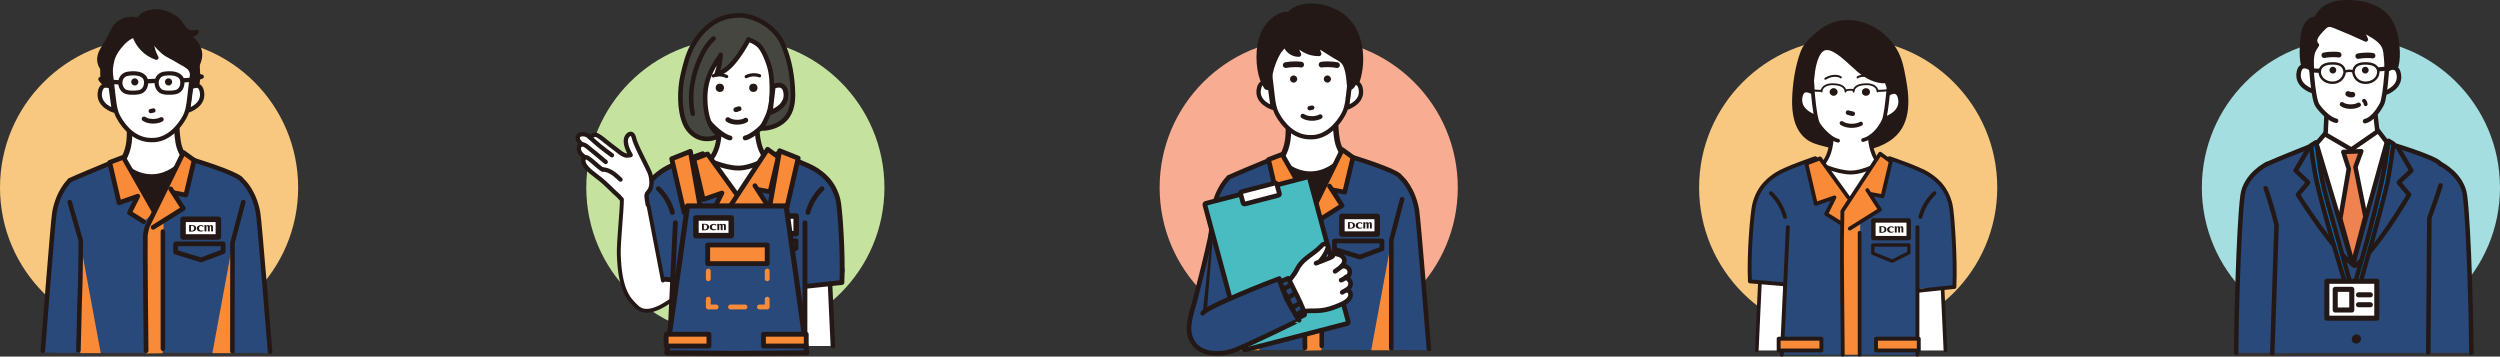 <?xml version="1.0" encoding="UTF-8"?><svg id="_レイヤー_2" xmlns="http://www.w3.org/2000/svg" viewBox="0 0 444.41 63.39"><rect x="0" y="0" width="444.41" height="63.39" fill="#333333" stroke="none"/><g id="_レイヤー_1-2"><circle cx="417.91" cy="33.34" r="26.5" style="fill:#a4dee0;"/><g id="body"><path d="M403.78,28.89s-2.16,1.08-3.31,2.43c-1.15,1.35-2.23,4.8-2.5,10-.27,5.2-.68,21.39-.68,21.39h9.8l-1.08-29.57-2.23-4.26Z" style="fill:#284979;"/><path d="M422.53,23.37c-.08,0-.18,0-.3.05-1.25.47-2.16,1.6-3.19,2.41-.26.2-.54.4-.87.44-.44.06-.86-.17-1.24-.4-.77-.48-1.51-1.09-2.31-1.51-.42-.22-1.22-.55-1.69-.3-.44.24-.74.92-.97,1.33-.38.68-.71,1.41-.78,2.19-.08.9.2,1.8.43,2.67,1.54,5.86,1.38,12.4,4.93,17.36.4.56.89,1.12,1.57,1.27.69.16,1.41-.16,1.98-.58,1.85-1.36,2.63-3.68,3.19-5.87.94-3.73,1.52-7.55,1.73-11.39.09-1.66.09-3.38-.6-4.89-.32-.69-.76-1.3-1.21-1.91-.26-.36-.32-.85-.67-.89Z" style="fill:#fff;"/><path d="M432.42,42.94c-.91,3.58-.5,7.1-.62,10.72-.07,1.96-.08,3.93-.08,5.89,0,1.77.27,1.26,0,3.01,0,.06-.02.12-.03.18-.93-.02-1.87,0-2.81,0h-20.51c-1.39,0-2.79.04-4.18.08-.07,0-.14,0-.19-.04-.05-.05-.05-.12-.05-.19.02-2.02.03-1.55.05-3.57l-.81-29.55c.5-.33,1.06-.58,1.61-.83,1.02-.46,2-1.03,3.01-1.5.27-.13,3.74-1.48,3.74-1.47,2.75,5.51,3.29,11.64,5.6,17.33.16.4.95,2.7.95,2.7,0,0,4.55-12.33,5.58-18.37.07-.42.15-.85.37-1.22.67-1.12,1.97-.37,2.85.07,2.25,1.14,5.17,1.26,7.03,3.08.06.06.11.11.17.17l-1.69,13.49Z" style="fill:#284979;"/><path d="M402.97,29.16s-3.85,1.88-4.33,5.65c-.73,5.77-1.14,24.05-1.13,27.91" style="fill:none; stroke:#231815; stroke-linecap:round; stroke-linejoin:round; stroke-width:.8px;"/><path d="M433.05,28.89s2.16,1.08,3.31,2.43c1.15,1.35,2.23,4.8,2.5,10,.27,5.2.68,21.39.68,21.39h-9.8l1.08-29.57,2.23-4.26Z" style="fill:#284979;"/><path d="M433.86,29.16s3.85,1.88,4.33,5.65c.73,5.77,1.14,24.05,1.13,27.91" style="fill:none; stroke:#231815; stroke-linecap:round; stroke-linejoin:round; stroke-width:.8px;"/><path d="M402.97,29.18c1.8-.83,8.81-3.62,8.81-3.62l1.51-1.77,9.39-.63,1.74,2.28s9.02,2.65,9.38,3.74" style="fill:none; stroke:#231815; stroke-linecap:round; stroke-linejoin:round; stroke-width:.8px;"/><path d="M403.93,62.77l.76-22.78s-.89-3.66-1.94-6.53" style="fill:none; stroke:#231815; stroke-linecap:round; stroke-linejoin:round; stroke-width:.8px;"/><polygon points="413.56 20.63 413.4 23.91 417.98 26.58 422.61 23.39 422.24 20.11 413.56 20.63" style="fill:#fff; stroke:#231815; stroke-linecap:round; stroke-linejoin:round; stroke-width:.8px;"/><polyline points="411.86 25.8 418.25 47.08 424.27 25.39" style="fill:none; stroke:#231815; stroke-linecap:round; stroke-linejoin:round; stroke-width:.8px;"/><polygon points="416.56 27.01 417.53 30.03 416.02 38.89 418.25 46.93 420.48 38.49 418.71 29.7 419.75 26.88 416.56 27.01" style="fill:#ef8251; stroke:#231815; stroke-linecap:round; stroke-linejoin:round; stroke-width:.8px;"/><path d="M419.69,52.15c-.08.45-.5.77-.95.71-.45-.05-.75-.46-.67-.9.08-.45.5-.77.95-.71.45.05.75.46.67.9Z" style="fill:#231815;"/><path d="M419.69,60.36c-.08.45-.5.77-.95.71-.45-.05-.75-.46-.67-.9.08-.45.5-.77.95-.71.45.05.75.46.67.9Z" style="fill:#231815;"/><path d="M410.54,26.12l-2.47,4.19,2,1.89.23.26-1.82,2.15s6.79,10.79,10.19,12.63" style="fill:none; stroke:#231815; stroke-linecap:round; stroke-linejoin:round; stroke-width:.8px;"/><path d="M426.19,26.12l2.47,4.19-2,1.89-.23.26,1.82,2.15s-6.31,10.79-9.71,12.63" style="fill:none; stroke:#231815; stroke-linecap:round; stroke-linejoin:round; stroke-width:.8px;"/><path d="M433.85,32.95c-.86,2.75-2,5.8-2,5.8l-.19,23.92" style="fill:none; stroke:#231815; stroke-linecap:round; stroke-linejoin:round; stroke-width:.8px;"/><path d="M418.72,50.04s4.73-15.88,5.54-22.64l.34-2.37.88.54s-.75,5.44-1.15,7.16c-1.15,5-4.66,17.3-4.66,17.3h-.95Z" style="fill:#0072bb; stroke:#231815; stroke-linecap:round; stroke-linejoin:round; stroke-width:.8px;"/><path d="M417.71,50.04l-3.98-14.15c-.82-2.91-1.39-5.88-1.7-8.89l-.34-1.7-.88.54s.34,3.31,1.01,6.42c1.09,5.01,5,17.84,5,17.84l.88-.07Z" style="fill:#0072bb; stroke:#231815; stroke-linecap:round; stroke-linejoin:round; stroke-width:.8px;"/><rect x="413.63" y="50" width="8.88" height="6.56" style="fill:#fff; stroke:#231815; stroke-linecap:round; stroke-linejoin:round; stroke-width:.9px;"/><rect x="415.12" y="51.43" width="2.94" height="3.68" style="fill:#fff; stroke:#231815; stroke-linecap:round; stroke-linejoin:round; stroke-width:.9px;"/><line x1="419.26" y1="52.41" x2="421.36" y2="52.41" style="fill:none; stroke:#231815; stroke-linecap:round; stroke-linejoin:round; stroke-width:.9px;"/><line x1="419.26" y1="54.17" x2="421.36" y2="54.17" style="fill:none; stroke:#231815; stroke-linecap:round; stroke-linejoin:round; stroke-width:.9px;"/></g><path id="back_hair" d="M409.44,11.51c-.33-.94-.26-3.37-.16-4.33.12-1.18.31-2.68,1.33-3.49.29-.23.68-.38,1.05-.32.33-.52.66-1.05,1.1-1.5,1.66-1.68,4.73-1.63,6.94-1.26,1.79.31,3.55,1.1,4.67,2.46.42.51.74,1.09,1,1.69.76,1.8,1.12,5.1.6,6.98l-16.54-.24Z" style="fill:#231815; stroke:#231815; stroke-linecap:round; stroke-linejoin:round; stroke-width:.8px;"/><g id="hair"><path d="M424.33,11.73c-.12-.23-.1-.51-.08-.77.09-1.08.3-2.2.22-3.28-.09-1.31-.62-2.56-1.53-3.51-.46-.48-1-.89-1.57-1.21-1.31-.74-2.82-1.04-4.33-1.16-.74-.06-1.51-.07-2.2.22-.57.24-1.04.67-1.49,1.09-.48.45-.96.91-1.36,1.43-.8,1.04-1.16,2.27-1.27,3.57-.05.65.07,1.29.11,1.95.05.76.05,1.51,0,2.27-.38-.23-.82-.48-1.24-.35-.39.11-.64.51-.75.91-.27,1.01.24,2.17,1.16,2.67.3.16.64.26.92.47.67.51.71,1.48,1,2.27.42,1.15,1.41,1.98,2.42,2.67.83.56,1.72,1.08,2.72,1.2.76.09,1.53-.05,2.27-.25.56-.15,1.12-.33,1.63-.61,1.49-.82,2.39-2.44,2.82-4.09.04-.15.08-.3.15-.44.11-.19.29-.32.47-.45.66-.49,1.31-1.03,1.69-1.75.38-.73.41-1.69-.13-2.31-.3-.34-1.16-.78-1.58-.44-.02-.03-.04-.06-.06-.09Z" style="fill:#fff;"/><path d="M410.47,12s-1.39-.88-1.78.68c-.64,2.57,2.33,3.48,2.33,3.48" style="fill:none; stroke:#231815; stroke-linecap:round; stroke-linejoin:round; stroke-width:.8px;"/><path d="M424.55,12.28s1.36-.92,1.8.62c.73,2.55-2.21,3.56-2.21,3.56" style="fill:none; stroke:#231815; stroke-linecap:round; stroke-linejoin:round; stroke-width:.8px;"/><path d="M415.28,21.47c-1.14-.22-2.56-1.64-3.32-2.73-.89-1.29-1.21-8.67-1.21-8.93" style="fill:none; stroke:#231815; stroke-linecap:round; stroke-linejoin:round; stroke-width:.8px;"/><path d="M424.5,9.12c0,.25-.36,8.04-1.1,9.42-.77,1.42-1.85,2.74-2.98,3" style="fill:none; stroke:#231815; stroke-linecap:round; stroke-linejoin:round; stroke-width:.8px;"/><path d="M420.86,5.81c1.31.73,2.71,1.59,3.07,2.85.12.42.17.85.21,1.28.06.63.1,1.26.12,1.89,0,.16.39-.05.43-.1.07-.08.06-.34.09-.44.11-.42.26-.82.32-1.25.12-.85.11-1.71.05-2.56-.09-1.44-.6-2.8-1.63-3.85-1.44-1.46-3.52-2.2-5.59-2.46-1.16-.15-2.37-.15-3.45.26-.8.31-1.5.83-2.1,1.43-.93.92-1.63,2.06-2.03,3.3-.63,1.94-.21,3.7.21,5.62.02.1.05.21.12.28.08.07.22.09.28,0-.07-.8-.06-1.68.1-2.48.12-.61.46-1.05.8-1.57-.31-.26-.39-.71-.29-1.09.1-.38.34-.71.59-1.02.31-.37.63-.72.98-1.05.18-.17.38-.34.61-.42.4-.13.84.02,1.24.18,1.88.74,3.74,1.55,5.57,2.41-.29-.71-.66-1.39-1.09-2.03.41.26.89.52,1.39.8Z" style="fill:#231815; stroke:#231815; stroke-linecap:round; stroke-linejoin:round; stroke-width:.8px;"/></g><g id="eyebrows"><path d="M415.75,9.74c-.4-.1-1.74-.1-2.59.08" style="fill:none; stroke:#231815; stroke-linecap:round; stroke-linejoin:round; stroke-width:.97px;"/><path d="M421.78,9.9c-.4-.1-1.74-.1-2.59.08" style="fill:none; stroke:#231815; stroke-linecap:round; stroke-linejoin:round; stroke-width:.97px;"/></g><path id="nose" d="M417.41,16.68c.35.21.54.14.78.14" style="fill:none; stroke:#231815; stroke-linecap:round; stroke-linejoin:round; stroke-width:.97px;"/><g id="mouth"><path d="M419.29,18.63c-.86.47-2.23.42-2.97-.09" style="fill:none; stroke:#231815; stroke-linecap:round; stroke-linejoin:round; stroke-width:.8px;"/><path d="M420.24,17.92c.24.16.22.42.29.6" style="fill:none; stroke:#231815; stroke-linecap:round; stroke-linejoin:round; stroke-width:.69px;"/></g><g id="eye"><path d="M415.31,12.47c0,.33-.27.6-.61.6s-.61-.27-.61-.6.27-.6.61-.6.61.27.61.6Z" style="fill:#231815;"/><path d="M421.07,12.47c0,.33-.27.6-.61.6s-.61-.27-.61-.6.27-.6.61-.6.61.27.61.6Z" style="fill:#231815;"/><path d="M418.4,12.5c-.03.14-.07.3-.04.47.55,2.6,4.23,2.04,4.41-.04.09-1-.69-1.59-1.96-1.65-1.13-.06-2.19.14-2.42,1.22Z" style="fill:none; stroke:#231815; stroke-linecap:round; stroke-linejoin:round; stroke-width:.44px;"/><path d="M416.74,12.5c.03.14.07.3.04.47-.55,2.6-4.23,2.04-4.41-.04-.09-1,.69-1.59,1.96-1.65,1.13-.06,2.19.14,2.42,1.22Z" style="fill:none; stroke:#231815; stroke-linecap:round; stroke-linejoin:round; stroke-width:.44px;"/><path d="M418.23,12.66c-.4-.11-.82-.1-1.21.02" style="fill:none; stroke:#231815; stroke-linecap:round; stroke-linejoin:round; stroke-width:.44px;"/><path d="M410.85,12.48c.46.06.93.1,1.39.1" style="fill:none; stroke:#231815; stroke-linecap:round; stroke-linejoin:round; stroke-width:.74px;"/><path d="M422.9,12.32c.48-.01.97-.08,1.44-.19" style="fill:none; stroke:#231815; stroke-linecap:round; stroke-linejoin:round; stroke-width:.74px;"/></g><circle cx="26.5" cy="33.34" r="26.5" style="fill:#f8c880;"/><path id="back_hair-2" d="M35.27,11.16c.09-.23.17-.45.22-.69.44-1.89-.93-3.59-2.53-4.34.67.32,1.54.12,2.02-.46-.63.22-1.36.1-1.89-.31-.49-.39-.77-.98-1.16-1.47-.51-.64-1.18-1.01-1.9-1.35-.9-.42-1.94-.63-2.92-.47-.43.07-.86.16-1.25.34-.57.27-.97.68-1.37,1.16-.85-.33-1.83-.28-2.65.13-.68.34-1.22.71-1.59,1.39-.45.83-.82,1.69-1.31,2.5-.34.56-.75,1.12-1.02,1.73-.13.29-.22.6-.26.93-.09.82.23,1.68.83,2.23.15.13.32.26.39.45.11.27-.03.59-.25.78-.22.19-.5.27-.78.35-.04.01.37.5.41.53.19.15.42.26.67.3.24.04.4-.03.6.08.22.12.41.41.59.58.9.82,1.72,1.7,2.69,2.46.02.01.04.03.06.04,2.04,1.58,4.89,1.94,7.19.66,1.13-.63,2.14-1.54,2.94-2.56.31-.4.73-.69.99-1.13.15-.26.56-1.29.26-1.56.43.38,1.11.45,1.61.16-.4,0-.75-.35-.86-.74-.11-.39-.04-.82.09-1.21.05-.16.11-.32.17-.47Z" style="fill:#231815; stroke:#231815; stroke-linecap:round; stroke-linejoin:round; stroke-width:.76px;"/><g id="body-2"><path d="M8.78,47.29c.33-3.65.67-7.31,1.32-10.91.3-1.66,1.15-3.09,2.56-4.05.5-.34,1.05-.59,1.6-.84,1.21-.55,2.43-1.09,3.64-1.64.69-.31,1.38-.62,2.07-.93.26-.12.52-.27.78-.37.54-.21.85.02,1.34.35,1.57,1.05,3.48,1.58,5.37,1.49s3.74-.79,5.21-1.97c.16-.13.32-.26.51-.31.21-.05.43.02.63.09.83.27,1.56.39,2.35.79,1.62.84,3.45,1.25,5.09,2.06,1.5.75,2.64,1.95,3.29,3.5.29.68.6,1.35.89,2.02.35.8.35,1.86.47,2.72.28,1.94.53,3.88.76,5.82.28,2.37.54,8.89.76,11.27.11,1.19.22,2.38.31,3.57.06.87-.01,1.93,0,2.82-1.41-.09-32.89-.07-36.1-.05-.36,0-3.88-.04-3.88-.06.11-1.81.45-3.63.59-5.45.15-1.92.27-8,.44-9.93Z" style="fill:#284979;"/><polygon points="17.91 62.78 14.27 62.78 14.27 43.11 17.91 62.78" style="fill:#f98a37;"/><polygon points="37.75 62.78 41.38 62.78 41.38 43.11 37.75 62.78" style="fill:#f98a37;"/><path d="M22.38,30.5c-.19-.62-.18-1.11.45-1.44.45-.24,1-.26,1.5-.31,1.05-.12,2.11-.15,3.17-.18.91-.03,1.83-.06,2.74-.07.56,0,1.13-.01,1.65.16.12.04.25.1.3.22.03.08.02.16.01.24-.06.45-.11.91-.27,1.34-.17.46-.45.87-.71,1.28-.99,1.55-1.8,3.22-2.41,4.96-.12.33-.23.68-.43.97s-.52.52-.88.53c-.54.01-.95-.46-1.22-.93-.31-.54-.55-1.13-.82-1.69-.85-1.77-2.03-3.35-3-5.06-.02-.04-.06-.09-.11-.07-.04.01.01.1.03.06Z" style="fill:#231815; stroke:#231815; stroke-linecap:round; stroke-linejoin:round; stroke-width:.77px;"/><path d="M23.03,21.87v.37c.03.78.01,1.57-.03,2.35-.1,1.74-.67,3.37-1.63,4.54h0l1.58,1.06c2.73,1.84,5.94,1.68,8.57-.42l1.71-1.37h0c-.79-.75-1.36-1.88-1.56-3.17-.19-1.19-.28-2.36-.27-3.71h0l-8.37.35Z" style="fill:#fff; stroke:#231815; stroke-linecap:round; stroke-linejoin:round; stroke-width:.98px;"/><path d="M8.78,47.29c.33-3.65.67-7.31,1.32-10.91.3-1.66,1.15-3.09,2.56-4.05.5-.34,1.05-.59,1.6-.84,1.21-.55,2.43-1.09,3.64-1.64.69-.31,1.38-.62,2.07-.93.26-.12.52-.27.78-.37.54-.21.85.02,1.34.35,1.57,1.05,3.48,1.58,5.37,1.49s3.74-.79,5.21-1.97c.16-.13.32-.26.51-.31.21-.05.43.02.63.09.83.27,1.56.39,2.35.79,1.62.84,3.45,1.25,5.09,2.06,1.5.75,2.64,1.95,3.29,3.5.29.68.6,1.35.89,2.02.35.8.35,1.86.47,2.72.28,1.94.53,3.88.76,5.82.28,2.37.54,8.89.76,11.27.11,1.19.22,2.38.31,3.57.06.87-.01,1.93,0,2.82-1.41-.09-32.89-.07-36.1-.05-.36,0-3.88-.04-3.88-.06.11-1.81.45-3.63.59-5.45.15-1.92.27-8,.44-9.93Z" style="fill:none;"/><path d="M32.62,28.24c.73,0,1.45.1,2.15.32,2.38.75,7.95,2.59,8.22,3.46" style="fill:none; stroke:#231815; stroke-linecap:round; stroke-linejoin:round; stroke-width:.81px;"/><path d="M12.44,32.03c1.23-.58,4.91-2.1,7.08-3,.78-.32,1.61-.53,2.45-.63" style="fill:none; stroke:#231815; stroke-linecap:round; stroke-linejoin:round; stroke-width:.81px;"/><path d="M43.16,32.17s2.05,1.83,2.72,5.71c.27,1.55,2.13,24.65,2.13,24.65" style="fill:none; stroke:#231815; stroke-linecap:round; stroke-linejoin:round; stroke-width:.81px;"/><path d="M12.39,32.1s-2.05,1.83-2.72,5.71c-.27,1.55-2.06,24.58-2.06,24.58" style="fill:none; stroke:#231815; stroke-linecap:round; stroke-linejoin:round; stroke-width:.81px;"/><path d="M13.93,62.27c.09-1.99.19-8.29.29-10.6.09-2.08.17-8.68.14-8.89l-1.97-6.85" style="fill:none; stroke:#231815; stroke-linecap:round; stroke-linejoin:round; stroke-width:.81px;"/><polyline points="41.31 62.43 41.33 43.17 43.25 35.93" style="fill:none; stroke:#231815; stroke-linecap:round; stroke-linejoin:round; stroke-width:.81px;"/><polygon points="27.46 37.68 21.92 27.95 19.5 28.87 21.17 36.04 24.49 34.88 23.02 37.82 25.54 39.4 27.46 37.68" style="fill:#f98a37;"/><polyline points="27.46 37.68 21.92 27.95 19.5 28.87 21.17 36.04 24.49 34.88 23.02 37.82 25.54 39.4" style="fill:none; stroke:#231815; stroke-linecap:round; stroke-linejoin:round; stroke-width:.84px;"/><path d="M31.22,43.34h8.45v1.39l-3.92,1.48-4.53-1.39s0-1.57,0-1.48Z" style="fill:#284979; stroke:#231815; stroke-linecap:round; stroke-linejoin:round; stroke-width:.84px;"/><path d="M30.95,34.28l2.09.39,1.47-6.18-1.9-1.38-6.43,13.13s-.31,1.04-.35,1.65c-.07,1.16.14,20.95.14,20.95l2.94-.05.17-23.64,3.64-1.98-1.76-2.88Z" style="fill:#f98a37;"/><path d="M30.95,34.28l2.09.39,1.47-6.18-1.9-1.38-6.43,13.13s-.31,1.04-.35,1.65c-.07,1.16.14,20.45.14,20.45" style="fill:none; stroke:#231815; stroke-linecap:round; stroke-linejoin:round; stroke-width:.84px;"/><polyline points="30.34 33.58 32.58 37.05 27.22 40.41" style="fill:none; stroke:#231815; stroke-linecap:round; stroke-linejoin:round; stroke-width:.84px;"/><line x1="28.96" y1="41.16" x2="28.96" y2="61.99" style="fill:none; stroke:#231815; stroke-linecap:round; stroke-linejoin:round; stroke-width:.81px;"/></g><path d="M33.99,15.43s1.45-.89,1.86.69c.67,2.61-2.43,3.53-2.43,3.53l.57-4.22Z" style="fill:#fff; stroke:#231815; stroke-linecap:round; stroke-linejoin:round; stroke-width:.77px;"/><path d="M19.68,15.43s-1.45-.89-1.86.69c-.67,2.61,2.43,3.53,2.43,3.53l-.57-4.22Z" style="fill:#fff; stroke:#231815; stroke-linecap:round; stroke-linejoin:round; stroke-width:.77px;"/><path d="M34.36,8.91c-.75-2.86-4.36-4.08-6.93-4.19-.09,0-.18,0-.27,0h-.44c-.09,0-.18,0-.27,0-2.57.11-6.18,1.33-6.93,4.19-.15.59-.31,1.21-.19,1.81.35,1.76.48,3.56.72,5.35.19,1.45.26,3.34.95,4.65,1.03,1.94,3.01,4.2,5.93,4.18,2.79.11,4.9-2.24,5.93-4.18.7-1.31.76-3.2.95-4.65.24-1.79.37-3.59.72-5.35.12-.6-.04-1.22-.19-1.81Z" style="fill:#fff; stroke:#231815; stroke-linecap:round; stroke-linejoin:round; stroke-width:.77px;"/><path d="M33.62,7.4c.72,1.07,1.17,2.31,1.39,3.59.15.87.19,1.75.16,2.63-.01.4.01.88-.09,1.28-.11.42-.21.29-.61.42-.09.03-.18.06-.26,0-.07-.05-.08-.15-.07-.24.03-.97.25-2.01-.36-2.85-.45-.61-1.47-.99-2.11-1.41-.84-.56-1.84-.91-2.62-1.56-.66-.55-2.19-2.06-2.1-3.04-.14,1.39.17,2.82.85,4.04-1.84-.62-3.34-2.15-3.93-4-1.1.39-1.98,1.23-2.7,2.15-.52.66-.98,1.39-1.19,2.2-.24.92-.36,1.87-.33,2.82,0,.37.2.97.09,1.32-.12.38-.55.37-.89.4-.06,0-.12,0-.17-.03-.03-.02-.05-.06-.07-.09-.33-.57-.41-1.24-.41-1.89,0-.62-.05-1.47.27-2.02.11-.18.29-.31.41-.48.18-.27.26-.59.38-.89.26-.62.6-1.2,1.04-1.71.55-.64,1.24-1.14,1.96-1.59,1.73-1.1,3.73-1.97,5.77-1.8,1.04.09,2.04.44,3.03.79.34.12.69.24,1,.42.51.29.94.72,1.3,1.18.09.12.18.24.27.37Z" style="fill:#231815; stroke:#231815; stroke-linecap:round; stroke-linejoin:round; stroke-width:.77px;"/><g id="eye-2"><path d="M29.32,14.56c0,.35.29.64.64.64s.64-.29.64-.64-.29-.64-.64-.64-.64.29-.64.64Z" style="fill:#231815;"/><path d="M23.32,14.56c0,.35.29.64.64.64s.64-.29.64-.64-.29-.64-.64-.64-.64.29-.64.64Z" style="fill:#231815;"/><path d="M28.5,16.15c.52.41,1.92.38,2.62.25,1.09-.19,1.39-1.25,1.28-2.03-.16-1.11-1.43-1.52-3.17-1.27-1.62.23-1.77,2.23-.72,3.05Z" style="fill:none; stroke:#231815; stroke-linecap:round; stroke-linejoin:round; stroke-width:.74px;"/><path d="M22.05,16.15c.52.41,1.92.38,2.62.25,1.09-.19,1.39-1.25,1.28-2.03-.16-1.11-1.43-1.52-3.17-1.27-1.62.23-1.77,2.23-.72,3.05Z" style="fill:none; stroke:#231815; stroke-linecap:round; stroke-linejoin:round; stroke-width:.74px;"/><line x1="26.04" y1="14.46" x2="27.52" y2="14.38" style="fill:none; stroke:#231815; stroke-linecap:round; stroke-linejoin:round; stroke-width:.77px;"/><line x1="19.63" y1="14.55" x2="21.1" y2="14.63" style="fill:none; stroke:#231815; stroke-linecap:round; stroke-linejoin:round; stroke-width:.77px;"/><line x1="32.52" y1="14.28" x2="33.94" y2="14.2" style="fill:none; stroke:#231815; stroke-linecap:round; stroke-linejoin:round; stroke-width:.77px;"/></g><path id="mouth-2" d="M28.69,21.23c-.89.48-2.31.43-3.09-.1" style="fill:none; stroke:#231815; stroke-linecap:round; stroke-linejoin:round; stroke-width:.82px;"/><line id="nose-2" x1="27.27" y1="19.64" x2="26.8" y2="19.74" style="fill:none; stroke:#231815; stroke-linecap:round; stroke-linejoin:round; stroke-width:.77px;"/><rect x="32.54" y="38.98" width="6.28" height="3.14" style="fill:#fff; stroke:#231815; stroke-linecap:round; stroke-linejoin:round; stroke-width:.98px;"/><g id="_グループ_153"><g id="_グループ_152"><g id="_グループ_151"><g id="_グループ_150"><path id="_パス_12" d="M37.58,40.01c-.13-.01-.26.04-.33.15-.03-.09-.12-.15-.27-.15-.11,0-.22.04-.3.13-.01-.08-.06-.13-.17-.14-.07,0-.14.01-.21.05.05.06.05.13.05.26v.82h.34v-.67c0-.14,0-.26.13-.26.14,0,.13.12.13.26v.67h.33v-.67c0-.14.01-.26.12-.26.13,0,.13.12.13.26v.67h.33v-.79c0-.21-.08-.32-.28-.33Z" style="fill:#231815;"/><path id="_パス_13" d="M33.6,40.01c.02.09.03.17.02.26v.9h.45c.3,0,.8-.08.8-.59,0-.48-.44-.58-.81-.58-.2,0-.35,0-.46.01ZM34.1,40.14c.15,0,.41.06.41.43,0,.39-.28.43-.4.43-.09,0-.13,0-.16,0v-.85s.09,0,.14,0Z" style="fill:#231815;"/><path id="_パス_14" d="M35.72,40.98c-.19-.02-.34-.17-.34-.4s.15-.41.39-.41c.12,0,.17.04.2.09.03.06.09.08.15.06,0,0,0,0,.01,0,.05-.03.06-.09.04-.14-.06-.12-.29-.17-.42-.17-.42,0-.76.22-.76.58s.28.59.74.58c.15,0,.3-.05.43-.14v-.11c-.14.06-.29.08-.44.06Z" style="fill:#231815;"/></g></g></g></g><circle cx="232.64" cy="33.34" r="26.5" style="fill:#f8ac91;"/><g id="body-3"><path d="M248.09,33.58l-1.81-1.79s-2.08,1.16-2.81,1.97c-.17.19-1.65,1.67-2.17,3.04-1.67,4.38-3.44,12.33-3.44,12.33l-1,12.68,7.07-1.34,4.17-26.89Z" style="fill:#9e9e9f;"/></g><path id="back_hair-3" d="M230.44,17.02c1.81.11,3.63-.06,5.44-.23.52-.05,1.03-.1,1.54-.19,1.34-.25,3.43-.84,3.9-2.26,1.24-3.81.63-9.05-2.77-11.55-2.32-1.7-6.94-2.73-9.23-.44-.07.07-.14.14-.23.18-.1.03-.2.02-.31,0-.63-.06-1.24.21-1.77.55-.82.52-1.51,1.21-2.02,2.03-1.38,2.21-1.46,5.63-.86,8.11.14.57.34,1.13.61,1.65.71.53,1.25,1.01,2.15,1.26,1.21.34,2.27.82,3.55.9Z" style="fill:#231815; stroke:#231815; stroke-linecap:round; stroke-linejoin:round; stroke-width:.84px;"/><g id="body-4"><path d="M214.78,46.78c.33-3.65.67-7.31,1.32-10.91.3-1.66,1.15-3.09,2.56-4.05.5-.34,1.05-.59,1.6-.84,1.21-.55,2.43-1.09,3.64-1.64.69-.31,1.38-.62,2.07-.93.26-.12.52-.27.78-.37.54-.21.85.02,1.34.35,1.57,1.05,3.48,1.58,5.37,1.49s3.74-.79,5.21-1.97c.16-.13.32-.26.51-.31.21-.05.43.02.63.09.83.27,1.56.39,2.35.79,1.62.84,3.45,1.25,5.09,2.06,1.5.75,2.64,1.95,3.29,3.5.29.68.6,1.35.89,2.02.35.8.35,1.86.47,2.72.28,1.94.53,3.88.76,5.82.28,2.37.54,8.89.76,11.27.11,1.19.22,2.38.31,3.57.06.87-.01,1.93,0,2.82-1.41-.09-32.89-.07-36.1-.05-.36,0-3.88-.04-3.88-.06.11-1.81.45-3.63.59-5.45.15-1.92.27-8,.44-9.93Z" style="fill:#284979;"/><polygon points="223.91 62.27 220.27 62.27 220.27 42.6 223.91 62.27" style="fill:#f98a37;"/><polygon points="243.75 62.27 247.38 62.27 247.38 42.6 243.75 62.27" style="fill:#f98a37;"/><path d="M228.38,29.99c-.19-.62-.18-1.11.45-1.44.45-.24,1-.26,1.5-.31,1.05-.12,2.11-.15,3.17-.18.91-.03,1.83-.06,2.74-.07.56,0,1.13-.01,1.65.16.12.04.25.1.3.22.03.08.02.16.01.24-.06.45-.11.91-.27,1.34-.17.46-.45.87-.71,1.28-.99,1.55-1.8,3.22-2.41,4.96-.12.33-.23.68-.43.97s-.52.52-.88.53c-.54.01-.95-.46-1.22-.93-.31-.54-.55-1.13-.82-1.69-.85-1.77-2.03-3.35-3-5.06-.02-.04-.06-.09-.11-.07-.04.01.01.1.03.06Z" style="fill:#231815; stroke:#231815; stroke-linecap:round; stroke-linejoin:round; stroke-width:.77px;"/><path d="M229.03,21.36v.37c.03.78.01,1.57-.03,2.35-.1,1.74-.67,3.37-1.63,4.54h0l1.58,1.06c2.73,1.84,5.94,1.68,8.57-.42l1.71-1.37h0c-.79-.75-1.36-1.88-1.56-3.17-.19-1.19-.28-2.36-.27-3.71h0l-8.37.35Z" style="fill:#fff; stroke:#231815; stroke-linecap:round; stroke-linejoin:round; stroke-width:.98px;"/><path d="M214.78,46.78c.33-3.65.67-7.31,1.32-10.91.3-1.66,1.15-3.09,2.56-4.05.5-.34,1.05-.59,1.6-.84,1.21-.55,2.43-1.09,3.64-1.64.69-.31,1.38-.62,2.07-.93.26-.12.52-.27.78-.37.54-.21.85.02,1.34.35,1.57,1.05,3.48,1.58,5.37,1.49s3.74-.79,5.21-1.97c.16-.13.32-.26.51-.31.21-.05.43.02.63.09.83.27,1.56.39,2.35.79,1.62.84,3.45,1.25,5.09,2.06,1.5.75,2.64,1.95,3.29,3.5.29.68.6,1.35.89,2.02.35.8.35,1.86.47,2.72.28,1.94.53,3.88.76,5.82.28,2.37.54,8.89.76,11.27.11,1.19.22,2.38.31,3.57.06.87-.01,1.93,0,2.82-1.41-.09-32.89-.07-36.1-.05-.36,0-3.88-.04-3.88-.06.11-1.81.45-3.63.59-5.45.15-1.92.27-8,.44-9.93Z" style="fill:none;"/><path d="M238.62,27.73c.73,0,1.45.1,2.15.32,2.38.75,7.95,2.59,8.22,3.46" style="fill:none; stroke:#231815; stroke-linecap:round; stroke-linejoin:round; stroke-width:.81px;"/><path d="M218.44,31.52c1.23-.58,4.91-2.1,7.08-3,.78-.32,1.61-.53,2.45-.63" style="fill:none; stroke:#231815; stroke-linecap:round; stroke-linejoin:round; stroke-width:.81px;"/><path d="M249.16,31.66s2.05,1.83,2.72,5.71c.27,1.55,2.13,24.65,2.13,24.65" style="fill:none; stroke:#231815; stroke-linecap:round; stroke-linejoin:round; stroke-width:.81px;"/><path d="M218.39,31.59s-2.05,1.83-2.72,5.71c-.27,1.55-2.06,24.58-2.06,24.58" style="fill:none; stroke:#231815; stroke-linecap:round; stroke-linejoin:round; stroke-width:.81px;"/><path d="M219.93,61.76c.09-1.99.19-8.29.29-10.6.09-2.08.17-8.68.14-8.89l-1.97-6.85" style="fill:none; stroke:#231815; stroke-linecap:round; stroke-linejoin:round; stroke-width:.81px;"/><polyline points="247.31 61.93 247.33 42.66 249.25 35.42" style="fill:none; stroke:#231815; stroke-linecap:round; stroke-linejoin:round; stroke-width:.81px;"/><polygon points="233.46 37.17 227.92 27.44 225.5 28.36 227.17 35.53 230.49 34.37 229.02 37.31 231.54 38.89 233.46 37.17" style="fill:#f98a37;"/><polyline points="233.46 37.17 227.92 27.44 225.5 28.36 227.17 35.53 230.49 34.37 229.02 37.31 231.54 38.89" style="fill:none; stroke:#231815; stroke-linecap:round; stroke-linejoin:round; stroke-width:.84px;"/><path d="M237.22,42.83h8.45v1.39l-3.92,1.48-4.53-1.39s0-1.57,0-1.48Z" style="fill:#284979; stroke:#231815; stroke-linecap:round; stroke-linejoin:round; stroke-width:.84px;"/><path d="M236.95,33.77l2.09.39,1.47-6.18-1.9-1.38-6.43,13.13s-.31,1.04-.35,1.65c-.07,1.16.14,20.95.14,20.95l2.94-.05.17-23.64,3.64-1.98-1.76-2.88Z" style="fill:#f98a37;"/><path d="M236.95,33.77l2.09.39,1.47-6.18-1.9-1.38-6.43,13.13s-.31,1.04-.35,1.65c-.07,1.16.14,20.45.14,20.45" style="fill:none; stroke:#231815; stroke-linecap:round; stroke-linejoin:round; stroke-width:.84px;"/><polyline points="236.34 33.08 238.58 36.54 233.23 39.91" style="fill:none; stroke:#231815; stroke-linecap:round; stroke-linejoin:round; stroke-width:.84px;"/><line x1="234.96" y1="40.65" x2="234.96" y2="61.48" style="fill:none; stroke:#231815; stroke-linecap:round; stroke-linejoin:round; stroke-width:.81px;"/></g><path d="M239.99,14.93s1.45-.89,1.86.69c.67,2.61-2.43,3.53-2.43,3.53l.57-4.22Z" style="fill:#fff; stroke:#231815; stroke-linecap:round; stroke-linejoin:round; stroke-width:.77px;"/><path d="M225.68,14.93s-1.45-.89-1.86.69c-.67,2.61,2.43,3.53,2.43,3.53l-.57-4.22Z" style="fill:#fff; stroke:#231815; stroke-linecap:round; stroke-linejoin:round; stroke-width:.77px;"/><path d="M240.36,8.4c-.75-2.86-4.36-4.08-6.93-4.19-.09,0-.18,0-.27,0h-.44c-.09,0-.18,0-.27,0-2.57.11-6.18,1.33-6.93,4.19-.15.59-.31,1.21-.19,1.81.35,1.76.48,3.56.72,5.35.19,1.45.26,3.34.95,4.65,1.03,1.94,3.01,4.2,5.93,4.18,2.79.11,4.9-2.24,5.93-4.18.7-1.31.76-3.2.95-4.65.24-1.79.37-3.59.72-5.35.12-.6-.04-1.22-.19-1.81Z" style="fill:#fff; stroke:#231815; stroke-linecap:round; stroke-linejoin:round; stroke-width:.77px;"/><g id="eye-3"><path d="M235.32,14.05c0,.35.29.64.64.64s.64-.29.64-.64-.29-.64-.64-.64-.64.29-.64.64Z" style="fill:#231815;"/><path d="M229.32,14.05c0,.35.29.64.64.64s.64-.29.64-.64-.29-.64-.64-.64-.64.29-.64.64Z" style="fill:#231815;"/></g><path id="mouth-3" d="M234.69,20.73c-.89.48-2.31.43-3.09-.1" style="fill:none; stroke:#231815; stroke-linecap:round; stroke-linejoin:round; stroke-width:.82px;"/><line id="nose-3" x1="233.27" y1="19.14" x2="232.8" y2="19.23" style="fill:none; stroke:#231815; stroke-linecap:round; stroke-linejoin:round; stroke-width:.77px;"/><rect x="238.54" y="38.47" width="6.28" height="3.14" style="fill:#fff; stroke:#231815; stroke-linecap:round; stroke-linejoin:round; stroke-width:.98px;"/><g id="_グループ_153-2"><g id="_グループ_152-2"><g id="_グループ_151-2"><g id="_グループ_150-2"><path id="_パス_12-2" d="M243.58,39.5c-.13-.01-.26.04-.33.15-.03-.09-.12-.15-.27-.15-.11,0-.22.04-.3.13-.01-.08-.06-.13-.17-.14-.07,0-.14.01-.21.05.05.06.05.13.05.26v.82h.34v-.67c0-.14,0-.26.13-.26.14,0,.13.12.13.26v.67h.33v-.67c0-.14.01-.26.12-.26.13,0,.13.12.13.26v.67h.33v-.79c0-.21-.08-.32-.28-.33Z" style="fill:#231815;"/><path id="_パス_13-2" d="M239.6,39.5c.02.09.03.17.02.26v.9h.45c.3,0,.8-.08.8-.59,0-.48-.44-.58-.81-.58-.2,0-.35,0-.46.01ZM240.1,39.64c.15,0,.41.06.41.43,0,.39-.28.43-.4.43-.09,0-.13,0-.16,0v-.85s.09,0,.14,0Z" style="fill:#231815;"/><path id="_パス_14-2" d="M241.72,40.47c-.19-.02-.34-.17-.34-.4s.15-.41.39-.41c.12,0,.17.04.2.09.03.06.09.08.15.06,0,0,0,0,.01,0,.05-.03.06-.09.04-.14-.06-.12-.29-.17-.42-.17-.42,0-.76.22-.76.58s.28.59.74.58c.15,0,.3-.05.43-.14v-.11c-.14.06-.29.08-.44.06Z" style="fill:#231815;"/></g></g></g></g><g id="eyebrows-2"><path d="M231.3,11.49c-.43-.1-1.84-.1-2.74.08" style="fill:none; stroke:#231815; stroke-linecap:round; stroke-linejoin:round; stroke-width:1.02px;"/><path d="M234.93,11.49c.43-.1,1.84-.1,2.74.08" style="fill:none; stroke:#231815; stroke-linecap:round; stroke-linejoin:round; stroke-width:1.02px;"/></g><path d="M240.64,14.92c.34-.77.43-1.95.41-2.55-.03-.94-.31-1.85-.55-2.76-.3-1.13-.74-2.14-1.59-2.98-1.52-1.52-3.72-2.29-5.9-2.56-1.22-.15-2.5-.16-3.65.27-.85.32-1.58.87-2.22,1.49-.98.96-1.73,2.15-2.15,3.43-.33,1-.39,2.04-.29,3.08.08.8-.09,2.43.35,3.11.11.17.41.21.49.02.02-.05.02-.1.02-.16.04-1.48.34-2.95.89-4.33.24-.61.53-1.22.87-1.78.14-.23,1.14-1.31,1.11-1.49.2,1.12,1.3,2.01,2.46,1.97-.35-.59-.52-1.29-.47-1.97.97,1.18,2.51,1.88,4.06,1.85-.23-.46-.32-.99-.26-1.51.94.59,1.88,1.18,2.81,1.77.71.45,1.48.72,1.94,1.41.85,1.26.85,4.26.91,4.3.1.07.24.01.34-.06.17-.13.31-.33.42-.58Z" style="fill:#231815; stroke:#231815; stroke-linecap:round; stroke-linejoin:round; stroke-width:.84px;"/><g id="hand"><path d="M239.48,57.51l-18.07,4.68c-.14.04-.28-.05-.32-.18l-6.9-25.56c-.04-.14.05-.28.19-.31l18.07-4.68c.14-.04.28.05.32.18l6.9,25.56c.04.14-.05.28-.19.31Z" style="fill:#48bcc1; stroke:#231815; stroke-linecap:round; stroke-linejoin:round; stroke-width:.84px;"/><path d="M227.24,34.72l-5.94,1.54c-.14.04-.28-.05-.32-.18l-.46-1.69c-.04-.14.05-.28.19-.31l5.94-1.54c.14-.04.28.05.32.18l.46,1.69c.04.14-.05.28-.19.31Z" style="fill:#fff; stroke:#231815; stroke-linecap:round; stroke-linejoin:round; stroke-width:.84px;"/><path d="M231.5,55.3c.11.07.23-.05.48-.09.64-.1,1.3.08,1.94.1.94.02,1.86-.29,2.74-.6.79-.28,1.61-.52,2.39-.84.48-.2.87-.73.91-1.25.03-.41-.13-.83-.44-1.1.54-.51.59-1.44.11-2.01-.05-.05-.1-.11-.11-.18-.03-.12.05-.23.11-.34.23-.38.26-.88.04-1.26-.22-.38-.71-.61-1.14-.49.11-.31.23-.64.23-.97,0-.33-.12-.69-.4-.87-.21-.14-.47-.18-.72-.18-.28,0-.36,0-.54.22-.11.15-.3.22-.48.28-.36.12-.73.23-1.1.33-.15.04-.26.09-.39.16-.09.05-.39.12-.44.19.46-.65.83-1.36,1.09-2.11.07-.19.12-.39.05-.57-.08-.21-.32-.32-.55-.32s-.44.11-.63.23c-.65.42-1.1,1.07-1.65,1.62-.36.36-.77.67-1.13,1.02-.66.62-1.19,1.38-1.56,2.2-.12.26-.26.61-.45.82-.14.16-.42.22-.49.45-.04.15.02.31.09.46.58,1.29,1.1,2.6,1.56,3.94.11.32.2.66.32.98.05.12.09.18.13.21Z" style="fill:#fff;"/><path d="M233.95,46.79c.73-.29,1.45-.57,2.18-.85.21-.08.6-.25.76-.39.06-.05.16-.5-.06-.53.38.06,1.12.17,1.47.35.34.18.64.49.68.87.04.4-.19.77-.41,1.1.53-.15,1.15.17,1.33.69.18.52-.13,1.14-.64,1.34.46.13.81.56.83,1.03.02.47-.28.93-.72,1.11.47.06.78.58.71,1.04-.14.88-1.26,1.38-1.97,1.69-1.07.46-2.18.85-3.35.96-1.18.11-2.38-.06-3.53.24-.58.15-1.32.37-1.66-.1" style="fill:none; stroke:#231815; stroke-linecap:round; stroke-linejoin:round; stroke-width:.83px;"/><path d="M229.35,49.68c.43-.62.88-1.13,1.21-1.81.38-.78.97-1.42,1.65-1.96.88-.72,1.87-1.32,2.64-2.15.16-.17.32-.36.55-.38,1.66-.18-.3,2.59-.64,2.92" style="fill:none; stroke:#231815; stroke-linecap:round; stroke-linejoin:round; stroke-width:.83px;"/><path d="M227.47,50.12l1.53-.65s3.32,6.29,2.88,6.53c-.44.24-1.33.64-1.33.64l-3.09-6.52Z" style="fill:#284979; stroke:#231815; stroke-linecap:round; stroke-linejoin:round; stroke-width:.83px;"/><path d="M213.79,55.69c.44-1.03,12.03-5.62,13.63-6.17-.19.06,1.14,3.28,1.28,3.58.65,1.33,1.43,2.59,2.23,3.83-.04-.06-9.65,4.74-11.79,5.44-2.31.76-6.2.88-7.45-2.21-.87-2.15.26-4.85.7-6.62,1.27-5.08,1.86-7.17,2.97-12.3l-1.57,14.45Z" style="fill:#284979;"/><path d="M213.79,55.69c.44-1.03,12.03-5.62,13.63-6.17-.19.06,1.14,3.28,1.28,3.58.65,1.33,1.43,2.59,2.23,3.83-.04-.06-9.65,4.74-11.79,5.44-2.31.76-6.2.88-7.45-2.21-.87-2.15.26-4.85.7-6.62,1.27-5.08,1.86-7.17,2.97-12.3" style="fill:none; stroke:#231815; stroke-linecap:round; stroke-linejoin:round; stroke-width:.83px;"/><path d="M237.33,48.23c.17-.12.34-.24.51-.36.24-.17.53-.41.72-.64" style="fill:none; stroke:#231815; stroke-linecap:round; stroke-linejoin:round; stroke-width:.83px;"/><path d="M238.41,49.8c.34-.12.66-.33.91-.58" style="fill:none; stroke:#231815; stroke-linecap:round; stroke-linejoin:round; stroke-width:.83px;"/><path d="M238.6,51.97c.16-.12.33-.22.52-.29" style="fill:none; stroke:#231815; stroke-linecap:round; stroke-linejoin:round; stroke-width:.83px;"/></g><line x1="229.13" y1="50.83" x2="228.05" y2="51.5" style="fill:#284979; stroke:#231815; stroke-linecap:round; stroke-linejoin:round; stroke-width:.83px;"/><line x1="229.79" y1="52.4" x2="228.7" y2="53.11" style="fill:#284979; stroke:#231815; stroke-linecap:round; stroke-linejoin:round; stroke-width:.83px;"/><line x1="230.61" y1="54.14" x2="229.62" y2="54.8" style="fill:#284979; stroke:#231815; stroke-linecap:round; stroke-linejoin:round; stroke-width:.83px;"/><line x1="231.23" y1="55.43" x2="230.37" y2="56.12" style="fill:#284979; stroke:#231815; stroke-linecap:round; stroke-linejoin:round; stroke-width:.83px;"/><circle cx="130.72" cy="33.34" r="26.5" style="fill:#c5e29f;"/><polygon points="147.51 49.61 148.06 61.51 143.43 61.51 142.66 48.4 147.29 48.62 147.51 49.61" style="fill:#fff;"/><line x1="147.51" y1="49.61" x2="148.06" y2="61.51" style="fill:none; stroke:#231815; stroke-linecap:round; stroke-linejoin:round; stroke-width:.81px;"/><polygon points="115.77 48.04 117.1 54.16 124.04 53.41 123.46 46.47 115.53 47.63 115.77 48.04" style="fill:#fff;"/><path d="M149.94,46.44c-.22-4.44-.04-9.12-1.8-13.27-.5-1.19-1.78-2.14-2.87-2.78-1.45-.85-2.98-1.56-4.56-2.12-.77-.27-1.56-.52-2.35-.74l-6.97,9.54-.16,23.97-.18-24.05-6.39-9.46c-.79.22-1.58.46-2.35.74-1.58.56-3.11,1.27-4.56,2.12-1.08.63-2.37,1.59-2.87,2.78-1.75,4.15-1.68,11.28-1.68,15.73,0,.33,6.03.91,6.03.99s-.25,12.37-.25,12.37c0,0,10.48,0,12.23,0,1.69,0,11.82,0,11.82,0,0,0,.17-7.91.08-11.38-.02-.97,5.96.07,6.36-.83,1.12-2.5.53-1.87.44-3.61Z" style="fill:#284979;"/><g id="body-5"><path d="M134.58,22.49l-3.35.41-3.35-.41c.11,6.26-3.21,6.93-3.21,6.93l6.56,5.46,6.56-5.46s-3.21-1.03-3.21-6.93Z" style="fill:#fff; stroke:#231815; stroke-linecap:round; stroke-linejoin:round; stroke-width:.86px;"/><path d="M125.28,28.23s3.47,1.65,5.95,1.65,5.29-1.74,5.29-1.74l-5.95,8.02-5.29-7.93Z" style="fill:#fff; stroke:#231815; stroke-linecap:round; stroke-linejoin:round; stroke-width:.86px;"/><path d="M132.54,24.4c.18-.08.36-.16.53-.24,1.21-.58,2.41-1.33,3.1-2.49.58-.98,1.01-1.79,1.2-2.92.43-2.53.66-5.44-.13-7.92-.47-1.46-1.4-2.71-2.57-3.69-1.12-.94-2.5-1.66-3.98-1.5-1.57.17-2.96.36-4.05,1.66-1.47,1.76-1.97,4.08-2.08,6.32-.05,1.05-.19,2.1,0,3.13.24,1.34.57,2.66.98,3.95.12.37.24.74.44,1.07.22.37.52.69.83.98,1.22,1.15,2.67,2.24,4.42,2.02.45-.06.89-.2,1.31-.38Z" style="fill:#fff;"/><path id="nose-4" d="M130.8,19.5c.25,0,.33-.17.58-.17" style="fill:none; stroke:#231815; stroke-linecap:round; stroke-linejoin:round; stroke-width:.86px;"/><path id="mouth-4" d="M132.57,21.37c-.92.51-2.39.47-3.19-.1" style="fill:none; stroke:#231815; stroke-linecap:round; stroke-linejoin:round; stroke-width:.86px;"/><circle cx="127.96" cy="15.61" r=".74" style="fill:#231815;"/><circle cx="133.92" cy="15.61" r=".74" style="fill:#231815;"/><path d="M129.17,13.6c-.72-.35-1.63-.4-2.38-.12" style="fill:none; stroke:#231815; stroke-linecap:round; stroke-linejoin:round; stroke-width:.58px;"/><path d="M132.65,13.62c.72-.36,1.62-.42,2.37-.15" style="fill:none; stroke:#231815; stroke-linecap:round; stroke-linejoin:round; stroke-width:.58px;"/><path d="M129.77,24.52c-1.22-.24-3.28-2.07-4.09-3.27-.96-1.42-1.69-9.52-1.69-9.8" style="fill:none; stroke:#231815; stroke-linecap:round; stroke-linejoin:round; stroke-width:.86px;"/><path d="M132.47,24.52c1.22-.24,3.28-2.07,4.09-3.27.96-1.42,1.69-9.52,1.69-9.8" style="fill:none; stroke:#231815; stroke-linecap:round; stroke-linejoin:round; stroke-width:.86px;"/><path d="M124.3,21.62c-.09.24-.36.59-.64.28-.1-.12-.08-.43-.29-.45-.07,0-.13.03-.19.05-.37.13-.72-.29-.49-.57.12-.15.29-.16.16-.37-.08-.13-.25-.17-.26-.34-.01-.16.11-.33.28-.38.18-.05.47.14.62,0,.12-.12-.02-.33.17-.46.12-.09.3-.11.45-.07.39.09.12.44.38.59.2.12.47-.09.68.07.23.17.07.46-.09.61-.22.21-.25.17-.03.34.21.16.27.41.04.6-.13.11-.2.09-.34.04-.15-.05-.23-.16-.37-.05-.03.03-.05.07-.07.11Z" style="fill:#fff; stroke:#231815; stroke-linecap:round; stroke-linejoin:round; stroke-width:.6px;"/><path d="M124.3,24.45c1.09.41,2.67.33,3.59-.45-1.38-.78-2.03-2.43-2.31-3.99-.33-1.86-.35-3.91.19-5.73.25-.82.6-1.6,1.01-2.35.21-.38.43-.75.65-1.12.15-.25.65-.78.67-1.06-.07,1.18-.31,2.36-.72,3.46,1.58-.43,2.77-1.73,3.74-3.07.72-.99,1.37-2.04,1.95-3.13,1.09.48,1.78.76,2.43,1.82.51.82.85,1.74,1.16,2.65.57,1.63.59,3.67.54,5.4-.03,1.16-.22,2.33-.62,3.42-.11.31-1.09,2.56-1.44,2.55,1.88.04,3.81-.66,4.88-2.24.98-1.45,1.01-3.35.89-5.11-.18-2.75-.72-5.37-1.86-7.89-1-2.21-3.45-4-5.72-4.6-1.37-.36-2.05-.35-3.45-.14-3.01.44-5.4,2.73-6.82,5.37-.86,1.6-1.24,3.23-1.66,4.98-.62,2.58-.7,6.32.38,8.77.52,1.17,1.43,2.05,2.51,2.46Z" style="fill:#464641; stroke:#231815; stroke-linecap:round; stroke-linejoin:round; stroke-width:.82px;"/><path d="M137.45,15.38s1.78-.91,2.19.8c.69,2.83-2.73,3.82-2.73,3.82l.54-4.62Z" style="fill:#fff; stroke:#231815; stroke-linecap:round; stroke-linejoin:round; stroke-width:.86px;"/><path d="M126.86,6.85c-1.03.88-1.74,2.08-2.31,3.31-1.45,3.12-2.11,6.68-1.4,10.04" style="fill:none; stroke:#231815; stroke-linecap:round; stroke-linejoin:round; stroke-width:.82px;"/></g><path d="M124.92,27.33s-5.34,1.81-6.89,2.84c-1.01.67-3.18,2.06-3.98,5.45-.32,1.35-.99,8.63-.75,13.61l5.95.5" style="fill:none; stroke:#231815; stroke-linecap:round; stroke-linejoin:round; stroke-width:.86px;"/><line x1="143.09" y1="39.6" x2="143.09" y2="62.26" style="fill:none; stroke:#231815; stroke-linecap:round; stroke-linejoin:round; stroke-width:.86px;"/><path d="M138.12,27.33s5.34,1.81,6.89,2.84c1.01.67,3.18,2.06,3.98,5.45.32,1.35.91,9.62.67,14.6l-6.28.66" style="fill:none; stroke:#231815; stroke-linecap:round; stroke-linejoin:round; stroke-width:.86px;"/><line x1="120.06" y1="39.6" x2="118.98" y2="62.26" style="fill:none; stroke:#231815; stroke-linecap:round; stroke-linejoin:round; stroke-width:.86px;"/><path d="M146.11,33.55c-1.19,1.14-2.06,2.62-2.49,4.21" style="fill:none; stroke:#231815; stroke-linecap:round; stroke-linejoin:round; stroke-width:.86px;"/><path d="M117.04,33.55c1.19,1.14,2.06,2.62,2.49,4.21" style="fill:none; stroke:#231815; stroke-linecap:round; stroke-linejoin:round; stroke-width:.86px;"/><polygon points="132.22 36.08 125.77 27.37 123.34 28.29 125.01 35.46 128.34 34.31 126.87 37.25 129.39 38.82 132.22 36.08" style="fill:#f98a37;"/><polyline points="130.82 34.35 125.77 27.37 123.34 28.29 125.01 35.46 128.34 34.31 126.87 37.25 129.39 38.82" style="fill:none; stroke:#231815; stroke-linecap:round; stroke-linejoin:round; stroke-width:.84px;"/><path d="M135.15,42.76h6.41v1.39l-2.97,1.48-3.44-1.39s0-1.57,0-1.48Z" style="fill:#284979; stroke:#231815; stroke-linecap:round; stroke-linejoin:round; stroke-width:.73px;"/><path d="M134.79,33.7l2.09.39,1.47-6.18-1.9-1.38-6.79,10.3s.05,3.87,0,4.48c-.07,1.16.14,20.95.14,20.95h2.94l.17-23.69,3.64-1.98-1.76-2.88Z" style="fill:#f98a37;"/><path d="M134.79,33.7l2.09.39,1.47-6.18-1.9-1.38-6.71,10.21s-.04,3.96-.07,4.57c-.07,1.16.14,20.95.14,20.95" style="fill:none; stroke:#231815; stroke-linecap:round; stroke-linejoin:round; stroke-width:.84px;"/><polyline points="134.19 33.01 136.43 36.48 131.07 39.84" style="fill:none; stroke:#231815; stroke-linecap:round; stroke-linejoin:round; stroke-width:.84px;"/><line x1="132.8" y1="40.59" x2="132.8" y2="62.26" style="fill:none; stroke:#231815; stroke-linecap:round; stroke-linejoin:round; stroke-width:.81px;"/><rect x="135.25" y="38.4" width="6.28" height="3.14" style="fill:#fff; stroke:#231815; stroke-linecap:round; stroke-linejoin:round; stroke-width:.98px;"/><g id="_グループ_153-3"><g id="_グループ_152-3"><g id="_グループ_151-3"><g id="_グループ_150-3"><path id="_パス_12-3" d="M140.3,39.43c-.13-.01-.26.04-.33.15-.03-.09-.12-.15-.27-.15-.11,0-.22.04-.3.13-.01-.08-.06-.13-.17-.14-.07,0-.14.01-.21.05.05.06.05.13.05.26v.82h.34v-.67c0-.14,0-.26.13-.26.14,0,.13.12.13.26v.67h.33v-.67c0-.14.01-.26.12-.26.13,0,.13.12.13.26v.67h.33v-.79c0-.21-.08-.32-.28-.33Z" style="fill:#231815;"/><path id="_パス_13-3" d="M136.31,39.43c.02.09.03.17.02.26v.9h.45c.3,0,.8-.08.8-.59,0-.48-.44-.58-.81-.58-.2,0-.35,0-.46.01ZM136.81,39.57c.15,0,.41.06.41.43,0,.39-.28.43-.4.43-.09,0-.13,0-.16,0v-.85s.09,0,.14,0Z" style="fill:#231815;"/><path id="_パス_14-3" d="M138.43,40.4c-.19-.02-.34-.17-.34-.4s.15-.41.39-.41c.12,0,.17.04.2.09.03.06.09.08.15.06,0,0,0,0,.01,0,.05-.03.06-.09.04-.14-.06-.12-.29-.17-.42-.17-.42,0-.76.22-.76.58s.28.59.74.58c.15,0,.3-.05.43-.14v-.11c-.14.06-.29.08-.44.06Z" style="fill:#231815;"/></g></g></g></g><polygon points="111 34.83 110.26 39.57 110.04 47.34 111.52 52.44 114.4 55.33 117.32 54.79 118.97 52.92 117.76 49.94 114.92 33.72 113.07 32.24 111 34.83" style="fill:#fff;"/><path d="M115.14,36.37l-.17-1.09c-.04-.28-.08-.58.04-.84.07-.14.18-.25.28-.37.12-.14.21-.29.29-.45.31-.64.26-1.35.15-2.08-.09-.61-.36-1.17-.64-1.73-.5-1.03-1.04-2.05-1.53-3.09-.25-.54-.5-1.1-.71-1.66-.12-.32-.22-1.13-.6-1.25-.17-.05-.36.01-.5.12-1.04.81-.23,2.75.37,3.62.04.06-.67.12-.74.11-.7-.11-1.21-.6-1.74-1.01-.65-.5-1.3-.97-1.93-1.49-.63-.52-1.43-1.15-1.81-1.2-.48-.06-.95.49-.95.49,0,0-.75-.78-1.69-.56-.12.03-.23.07-.33.14-.25.19-.28.56-.16.84.12.28.36.5.59.71-.42.22-.56.78-.41,1.23.15.44.52.78.9,1.05-.4.77,0,1.5.56,2.09.92.94,2.07,1.62,3.03,2.51.6.55,1.18,1.11,1.75,1.68.38.38.85.7,1.16,1.15" style="fill:#fff; stroke:#231815; stroke-linecap:round; stroke-linejoin:round; stroke-width:.77px;"/><path d="M104.02,28.03c.25-.55,2.35,1.75,3.08,2.1" style="fill:none; stroke:#231815; stroke-linecap:round; stroke-linejoin:round; stroke-width:.77px;"/><path d="M103.38,25.72c.3-.19.83.21,1.04.38,1.3,1.07,2.18,1.76,3.25,2.69" style="fill:none; stroke:#231815; stroke-linecap:round; stroke-linejoin:round; stroke-width:.77px;"/><path d="M104.73,24.29c1.38,1.31,2.56,2.23,4.05,3.31" style="fill:none; stroke:#231815; stroke-linecap:round; stroke-linejoin:round; stroke-width:.77px;"/><path d="M107.21,30.12c1.23.08,2.21.96,3.09,1.8" style="fill:none; stroke:#231815; stroke-linecap:round; stroke-linejoin:round; stroke-width:.77px;"/><path d="M110.55,35.42c0,2.23-.61,7.54-.55,9.76.19,6.35,1.72,7.89,2.92,9.13.92.96,2.41,1.84,6.26-.84" style="fill:none; stroke:#231815; stroke-linecap:round; stroke-linejoin:round; stroke-width:.69px;"/><line x1="117.84" y1="49.87" x2="115.3" y2="36.67" style="fill:none; stroke:#231815; stroke-linecap:round; stroke-linejoin:round; stroke-width:.69px;"/><polygon points="122.72 26.91 119.41 28.23 121.62 37.82 124.48 36.83 122.72 26.91" style="fill:#f98a37; stroke:#231815; stroke-linecap:round; stroke-linejoin:round; stroke-width:.86px;"/><polygon points="138.59 26.8 141.89 28.12 139.69 37.71 136.82 36.72 138.59 26.8" style="fill:#f98a37; stroke:#231815; stroke-linecap:round; stroke-linejoin:round; stroke-width:.86px;"/><polygon points="131.15 62.83 143.43 62.72 139.75 36.61 132.5 36.61 129.46 36.61 122.21 36.61 118.53 62.72 130.81 62.83 130.81 62.83 130.98 62.83 131.15 62.83 131.15 62.83" style="fill:#284979; stroke:#231815; stroke-linecap:round; stroke-linejoin:round; stroke-width:.91px;"/><rect x="125.8" y="43.55" width="10.58" height="3.31" style="fill:#f98a37; stroke:#231815; stroke-linecap:round; stroke-linejoin:round; stroke-width:.86px;"/><line x1="136.38" y1="48.18" x2="136.38" y2="49.56" style="fill:none; stroke:#f98a37; stroke-linecap:round; stroke-linejoin:round; stroke-width:.86px;"/><polyline points="136.38 53.18 136.38 54.57 135 54.57" style="fill:none; stroke:#f98a37; stroke-linecap:round; stroke-linejoin:round; stroke-width:.86px;"/><line x1="132.43" y1="54.57" x2="128.58" y2="54.57" style="fill:none; stroke:#f98a37; stroke-dasharray:2.57 2.57; stroke-linecap:round; stroke-linejoin:round; stroke-width:.86px;"/><polyline points="127.3 54.57 125.91 54.57 125.91 53.18" style="fill:none; stroke:#f98a37; stroke-linecap:round; stroke-linejoin:round; stroke-width:.86px;"/><line x1="125.91" y1="49.56" x2="125.91" y2="48.18" style="fill:none; stroke:#f98a37; stroke-linecap:round; stroke-linejoin:round; stroke-width:.86px;"/><rect x="123.71" y="38.75" width="6.28" height="3.14" style="fill:#fff; stroke:#231815; stroke-linecap:round; stroke-linejoin:round; stroke-width:.98px;"/><g id="_グループ_153-4"><g id="_グループ_152-4"><g id="_グループ_151-4"><g id="_グループ_150-4"><path id="_パス_12-4" d="M128.75,39.79c-.13-.01-.26.04-.33.15-.03-.09-.12-.15-.27-.15-.11,0-.22.04-.3.13-.01-.08-.06-.13-.17-.14-.07,0-.14.01-.21.05.05.06.05.13.05.26v.82h.34v-.67c0-.14,0-.26.13-.26.14,0,.13.12.13.26v.67h.33v-.67c0-.14.01-.26.12-.26.13,0,.13.12.13.26v.67h.33v-.79c0-.21-.08-.32-.28-.33Z" style="fill:#231815;"/><path id="_パス_13-4" d="M124.77,39.79c.02.09.03.17.02.26v.9h.45c.3,0,.8-.08.8-.59,0-.48-.44-.58-.81-.58-.2,0-.35,0-.46.01ZM125.27,39.92c.15,0,.41.06.41.43,0,.39-.28.43-.4.43-.09,0-.13,0-.16,0v-.85s.09,0,.14,0Z" style="fill:#231815;"/><path id="_パス_14-4" d="M126.89,40.76c-.19-.02-.34-.17-.34-.4s.15-.41.39-.41c.12,0,.17.04.2.09.03.06.09.08.15.06,0,0,0,0,.01,0,.05-.03.06-.09.04-.14-.06-.12-.29-.17-.42-.17-.42,0-.76.22-.76.58s.28.59.74.58c.15,0,.3-.05.43-.14v-.11c-.14.06-.29.08-.44.06Z" style="fill:#231815;"/></g></g></g></g><rect x="118.42" y="59.42" width="7.6" height="2.09" style="fill:#f98a37; stroke:#231815; stroke-linecap:round; stroke-linejoin:round; stroke-width:.86px;"/><rect x="135.72" y="59.42" width="7.6" height="2.09" style="fill:#f98a37; stroke:#231815; stroke-linecap:round; stroke-linejoin:round; stroke-width:.86px;"/><circle cx="328.54" cy="33.34" r="26.5" style="fill:#f8c880;"/><polygon points="312.84 50.4 312.29 62.3 316.91 62.3 317.69 49.19 313.06 49.41 312.84 50.4" style="fill:#fff;"/><line x1="312.84" y1="50.4" x2="312.29" y2="62.3" style="fill:none; stroke:#231815; stroke-linecap:round; stroke-linejoin:round; stroke-width:.65px;"/><path id="backhair" d="M328.4,26.45c-1.51-.1-2.99-.47-4.45-.86-.93-.25-1.89-.52-2.65-1.12-2.07-1.61-2.46-4.41-2.39-6.87.08-2.71.54-5.79,1.49-8.32.58-1.54,1.83-2.54,3.05-3.55,1.35-1.12,3.08-1.78,4.83-1.83,1.03-.03,2.06.15,3.03.48,2.03.67,3.79,2.02,5.05,3.73,1.38,1.87,1.71,3.77,2.12,5.97.71,3.85.95,8.35-2.85,10.76-2.25,1.42-4.62,1.78-7.24,1.6Z" style="fill:#231815; stroke:#231815; stroke-linecap:round; stroke-linejoin:round; stroke-width:.67px;"/><polygon points="345.28 50.4 345.83 62.3 341.2 62.3 340.43 49.19 345.06 49.41 345.28 50.4" style="fill:#fff;"/><line x1="345.28" y1="50.4" x2="345.83" y2="62.3" style="fill:none; stroke:#231815; stroke-linecap:round; stroke-linejoin:round; stroke-width:.65px;"/><path d="M347.7,47.23c-.22-4.44-.04-9.12-1.8-13.27-.5-1.19-1.78-2.14-2.87-2.78-1.45-.85-2.98-1.56-4.56-2.12-.77-.27-1.56-.52-2.35-.74l-6.97,9.54-.16,23.97-.18-24.05-6.39-9.46c-.79.22-1.58.46-2.35.74-1.58.56-3.11,1.27-4.56,2.12-1.08.63-2.37,1.59-2.87,2.78-1.75,4.15-1.68,11.28-1.68,15.73,0,.33,6.03.91,6.03.99s-.25,12.37-.25,12.37c0,0,10.48,0,12.23,0,1.69,0,11.82,0,11.82,0,0,0,.17-7.91.08-11.38-.02-.97,6.3.16,6.36-.83.18-2.87.53-1.87.44-3.61Z" style="fill:#284979;"/><path d="M332.35,23.28l-3.35.41-3.35-.41c.11,6.26-3.21,6.93-3.21,6.93l6.56,5.46,6.56-5.46s-3.21-1.03-3.21-6.93Z" style="fill:#fff; stroke:#231815; stroke-linecap:round; stroke-linejoin:round; stroke-width:.69px;"/><path d="M323.04,29.02s3.47,1.65,5.95,1.65,5.29-1.74,5.29-1.74l-5.95,8.02-5.29-7.93Z" style="fill:#fff; stroke:#231815; stroke-linecap:round; stroke-linejoin:round; stroke-width:.69px;"/><path d="M322.69,28.12s-5.34,1.81-6.89,2.84c-1.01.67-3.18,2.06-3.98,5.45-.32,1.35-.99,8.63-.75,13.61l5.95.5" style="fill:none; stroke:#231815; stroke-linecap:round; stroke-linejoin:round; stroke-width:.69px;"/><line x1="340.85" y1="40.39" x2="340.85" y2="63.05" style="fill:none; stroke:#231815; stroke-linecap:round; stroke-linejoin:round; stroke-width:.69px;"/><path d="M335.88,28.12s5.34,1.81,6.89,2.84c1.01.67,3.18,2.06,3.98,5.45.32,1.35.91,9.62.67,14.6l-6.28.66" style="fill:none; stroke:#231815; stroke-linecap:round; stroke-linejoin:round; stroke-width:.69px;"/><line x1="317.82" y1="40.39" x2="316.75" y2="63.05" style="fill:none; stroke:#231815; stroke-linecap:round; stroke-linejoin:round; stroke-width:.69px;"/><path d="M343.87,34.34c-1.19,1.14-2.06,2.62-2.49,4.21" style="fill:none; stroke:#231815; stroke-linecap:round; stroke-linejoin:round; stroke-width:.69px;"/><path d="M314.81,34.34c1.19,1.14,2.06,2.62,2.49,4.21" style="fill:none; stroke:#231815; stroke-linecap:round; stroke-linejoin:round; stroke-width:.69px;"/><polygon points="329.99 36.87 323.53 28.16 321.11 29.08 322.78 36.25 326.1 35.09 324.63 38.04 327.15 39.61 329.99 36.87" style="fill:#f98a37;"/><polyline points="328.58 35.13 323.53 28.16 321.11 29.08 322.78 36.25 326.1 35.09 324.63 38.04 327.15 39.61" style="fill:none; stroke:#231815; stroke-linecap:round; stroke-linejoin:round; stroke-width:.68px;"/><path d="M332.92,43.55h6.41v1.39l-2.97,1.48-3.44-1.39s0-1.57,0-1.48Z" style="fill:#284979; stroke:#231815; stroke-linecap:round; stroke-linejoin:round; stroke-width:.59px;"/><path d="M332.56,34.49l2.09.39,1.47-6.18-1.9-1.38-6.79,10.3s.05,3.87,0,4.48c-.07,1.16.14,20.95.14,20.95h2.94l.17-23.69,3.64-1.98-1.76-2.88Z" style="fill:#f98a37;"/><path d="M332.56,34.49l2.09.39,1.47-6.18-1.9-1.38-6.71,10.21s-.04,3.96-.07,4.57c-.07,1.16.14,20.95.14,20.95" style="fill:none; stroke:#231815; stroke-linecap:round; stroke-linejoin:round; stroke-width:.68px;"/><polyline points="331.95 33.8 334.19 37.27 328.83 40.63" style="fill:none; stroke:#231815; stroke-linecap:round; stroke-linejoin:round; stroke-width:.68px;"/><line x1="330.57" y1="41.37" x2="330.57" y2="63.05" style="fill:none; stroke:#231815; stroke-linecap:round; stroke-linejoin:round; stroke-width:.65px;"/><rect x="333.02" y="39.19" width="6.28" height="3.14" style="fill:#fff; stroke:#231815; stroke-linecap:round; stroke-linejoin:round; stroke-width:.79px;"/><g id="_グループ_153-5"><g id="_グループ_152-5"><g id="_グループ_151-5"><g id="_グループ_150-5"><path id="_パス_12-5" d="M338.06,40.22c-.13-.01-.26.04-.33.15-.03-.09-.12-.15-.27-.15-.11,0-.22.04-.3.13-.01-.08-.06-.13-.17-.14-.07,0-.14.01-.21.05.05.06.05.13.05.26v.82h.34v-.67c0-.14,0-.26.13-.26.14,0,.13.12.13.26v.67h.33v-.67c0-.14.01-.26.12-.26.13,0,.13.12.13.26v.67h.33v-.79c0-.21-.08-.32-.28-.33Z" style="fill:#231815;"/><path id="_パス_13-5" d="M334.07,40.22c.02.09.03.17.02.26v.9h.45c.3,0,.8-.08.8-.59,0-.48-.44-.58-.81-.58-.2,0-.35,0-.46.01ZM334.58,40.36c.15,0,.41.06.41.43,0,.39-.28.43-.4.43-.09,0-.13,0-.16,0v-.85s.09,0,.14,0Z" style="fill:#231815;"/><path id="_パス_14-5" d="M336.19,41.19c-.19-.02-.34-.17-.34-.4s.15-.41.39-.41c.12,0,.17.04.2.09.03.06.09.08.15.06,0,0,0,0,.01,0,.05-.03.06-.09.04-.14-.06-.12-.29-.17-.42-.17-.42,0-.76.22-.76.58s.28.59.74.58c.15,0,.3-.05.43-.14v-.11c-.14.06-.29.08-.44.06Z" style="fill:#231815;"/></g></g></g></g><rect x="316.18" y="60.21" width="7.6" height="2.09" style="fill:#f98a37; stroke:#231815; stroke-linecap:round; stroke-linejoin:round; stroke-width:.69px;"/><rect x="333.49" y="60.21" width="7.6" height="2.09" style="fill:#f98a37; stroke:#231815; stroke-linecap:round; stroke-linejoin:round; stroke-width:.69px;"/><g id="hair-2"><path d="M335.47,15.61c.03-.11.06-.22.1-.3.22-.55.38-1.12.44-1.72.09-.93.16-1.99.09-2.93-.16-2.1-1.4-3.85-3.21-4.88-1.35-.76-2.92-1.08-4.48-1.2-.77-.06-1.57-.07-2.28.23-.59.25-1.08.69-1.55,1.13-.5.47-.99.94-1.4,1.48-.8,1.04-.97,2.11-1.29,3.33-.43,1.65.17,3.22.24,4.87,0,.09,0,.18-.05.25-.09.11-.26.09-.4.09-.49-.02-.96.29-1.22.7-.26.42-.33.93-.29,1.42.07.83.51,1.66,1.26,2.01.56.26,1.32.29,1.6.84.08.16.1.33.13.5.23,1.2.99,2.28,2,2.98,1.01.7,2.25,1.03,3.48,1.02,2.48,0,4.96-1.5,5.88-3.8.06-.16.13-.33.25-.45.13-.12.32-.17.49-.24.58-.22,1.24-.69,1.64-1.17.38-.46.74-.96.84-1.55.13-.84-.48-2.13-1.5-1.97-.14.02-.27.08-.41.08-.43-.02-.44-.39-.36-.72Z" style="fill:#fff;"/><path d="M321.96,16.33s-1.44-.91-1.84.71c-.66,2.67,2.41,3.6,2.41,3.6" style="fill:none; stroke:#231815; stroke-linecap:round; stroke-linejoin:round; stroke-width:.67px;"/><path d="M335.81,16.63s1.41-.96,1.87.64c.76,2.64-2.28,3.68-2.28,3.68" style="fill:none; stroke:#231815; stroke-linecap:round; stroke-linejoin:round; stroke-width:.67px;"/><path d="M326.74,25.01c-1.18-.23-2.65-1.7-3.44-2.83-.93-1.34-1.25-8.98-1.25-9.24" style="fill:none; stroke:#231815; stroke-linecap:round; stroke-linejoin:round; stroke-width:.67px;"/><path d="M335.97,11.92c0,.26-.45,8.01-1.12,9.49-.78,1.71-2.23,3.14-3.66,3.49" style="fill:none; stroke:#231815; stroke-linecap:round; stroke-linejoin:round; stroke-width:.67px;"/><path d="M330.22,12.34c.08.07.17.14.25.21,1.38,1.14,3.1,2.08,4.88,1.9.06.28.7,2.43,1.36,1.27.05-.09.06-.18.08-.28.22-1.49.02-3.02,0-4.51-.02-1.4-.71-2.86-1.68-3.85-1.49-1.51-3.64-2.27-5.79-2.54-1.2-.15-2.45-.16-3.58.27-.83.32-1.55.86-2.17,1.48-.96.96-1.69,2.14-2.11,3.42-.65,2.01-.22,3.83.22,5.82.02.11.05.22.13.29.08.08.23.09.29,0,.14-.19,0-1.28.04-1.58.07-.54.11-1.1.19-1.65.21-1.31.79-4.12,2.5-4.03.54.03,1.05.27,1.52.55,1.44.87,2.59,2.13,3.88,3.22Z" style="fill:#231815; stroke:#231815; stroke-linecap:round; stroke-linejoin:round; stroke-width:.67px;"/></g><g id="eyebrows-3"><path d="M327.23,13.76c-.2-.21-1.39-.62-2.76.24" style="fill:none; stroke:#231815; stroke-linecap:round; stroke-linejoin:round; stroke-width:.36px;"/><path d="M330.21,13.76c.2-.21,1.39-.62,2.76.24" style="fill:none; stroke:#231815; stroke-linecap:round; stroke-linejoin:round; stroke-width:.36px;"/></g><path id="mouth-5" d="M330.79,22c-.98.53-2.55.48-3.4-.11" style="fill:none; stroke:#231815; stroke-linecap:round; stroke-linejoin:round; stroke-width:.73px;"/><g id="eye-4"><path d="M326.66,16.35c0,.38-.32.68-.71.68s-.71-.31-.71-.68.32-.68.71-.68.71.31.71.68Z" style="fill:#231815;"/><ellipse cx="331.7" cy="16.35" rx=".71" ry=".68" style="fill:#231815;"/><path d="M323.81,16.25c.02-.81.91-1.3,1.95-1.28.71.01,1.63.09,2.1.7.12.16.19.34.21.54,0,.03,0,.05,0,.08" style="fill:none; stroke:#231815; stroke-linecap:round; stroke-linejoin:round; stroke-width:.33px;"/><path d="M329.48,16.01c-.39-.07-.92-.08-1.29.05" style="fill:none; stroke:#231815; stroke-linecap:round; stroke-linejoin:round; stroke-width:.33px;"/><path d="M321.98,16.04c.48.07,1.18.11,1.67.11" style="fill:none; stroke:#231815; stroke-linecap:round; stroke-linejoin:round; stroke-width:.36px;"/><path d="M333.76,16.25c-.02-.81-.91-1.3-1.95-1.28-.71.01-1.63.09-2.1.7-.12.16-.19.34-.21.54,0,.03,0,.05,0,.08" style="fill:none; stroke:#231815; stroke-linecap:round; stroke-linejoin:round; stroke-width:.33px;"/><path d="M335.6,16.04c-.48.07-1.18.11-1.67.11" style="fill:none; stroke:#231815; stroke-linecap:round; stroke-linejoin:round; stroke-width:.36px;"/></g><path d="M328.51,20.01c.27.1.55.17.84.21" style="fill:none; stroke:#231815; stroke-linecap:round; stroke-linejoin:round; stroke-width:.81px;"/></g></svg>